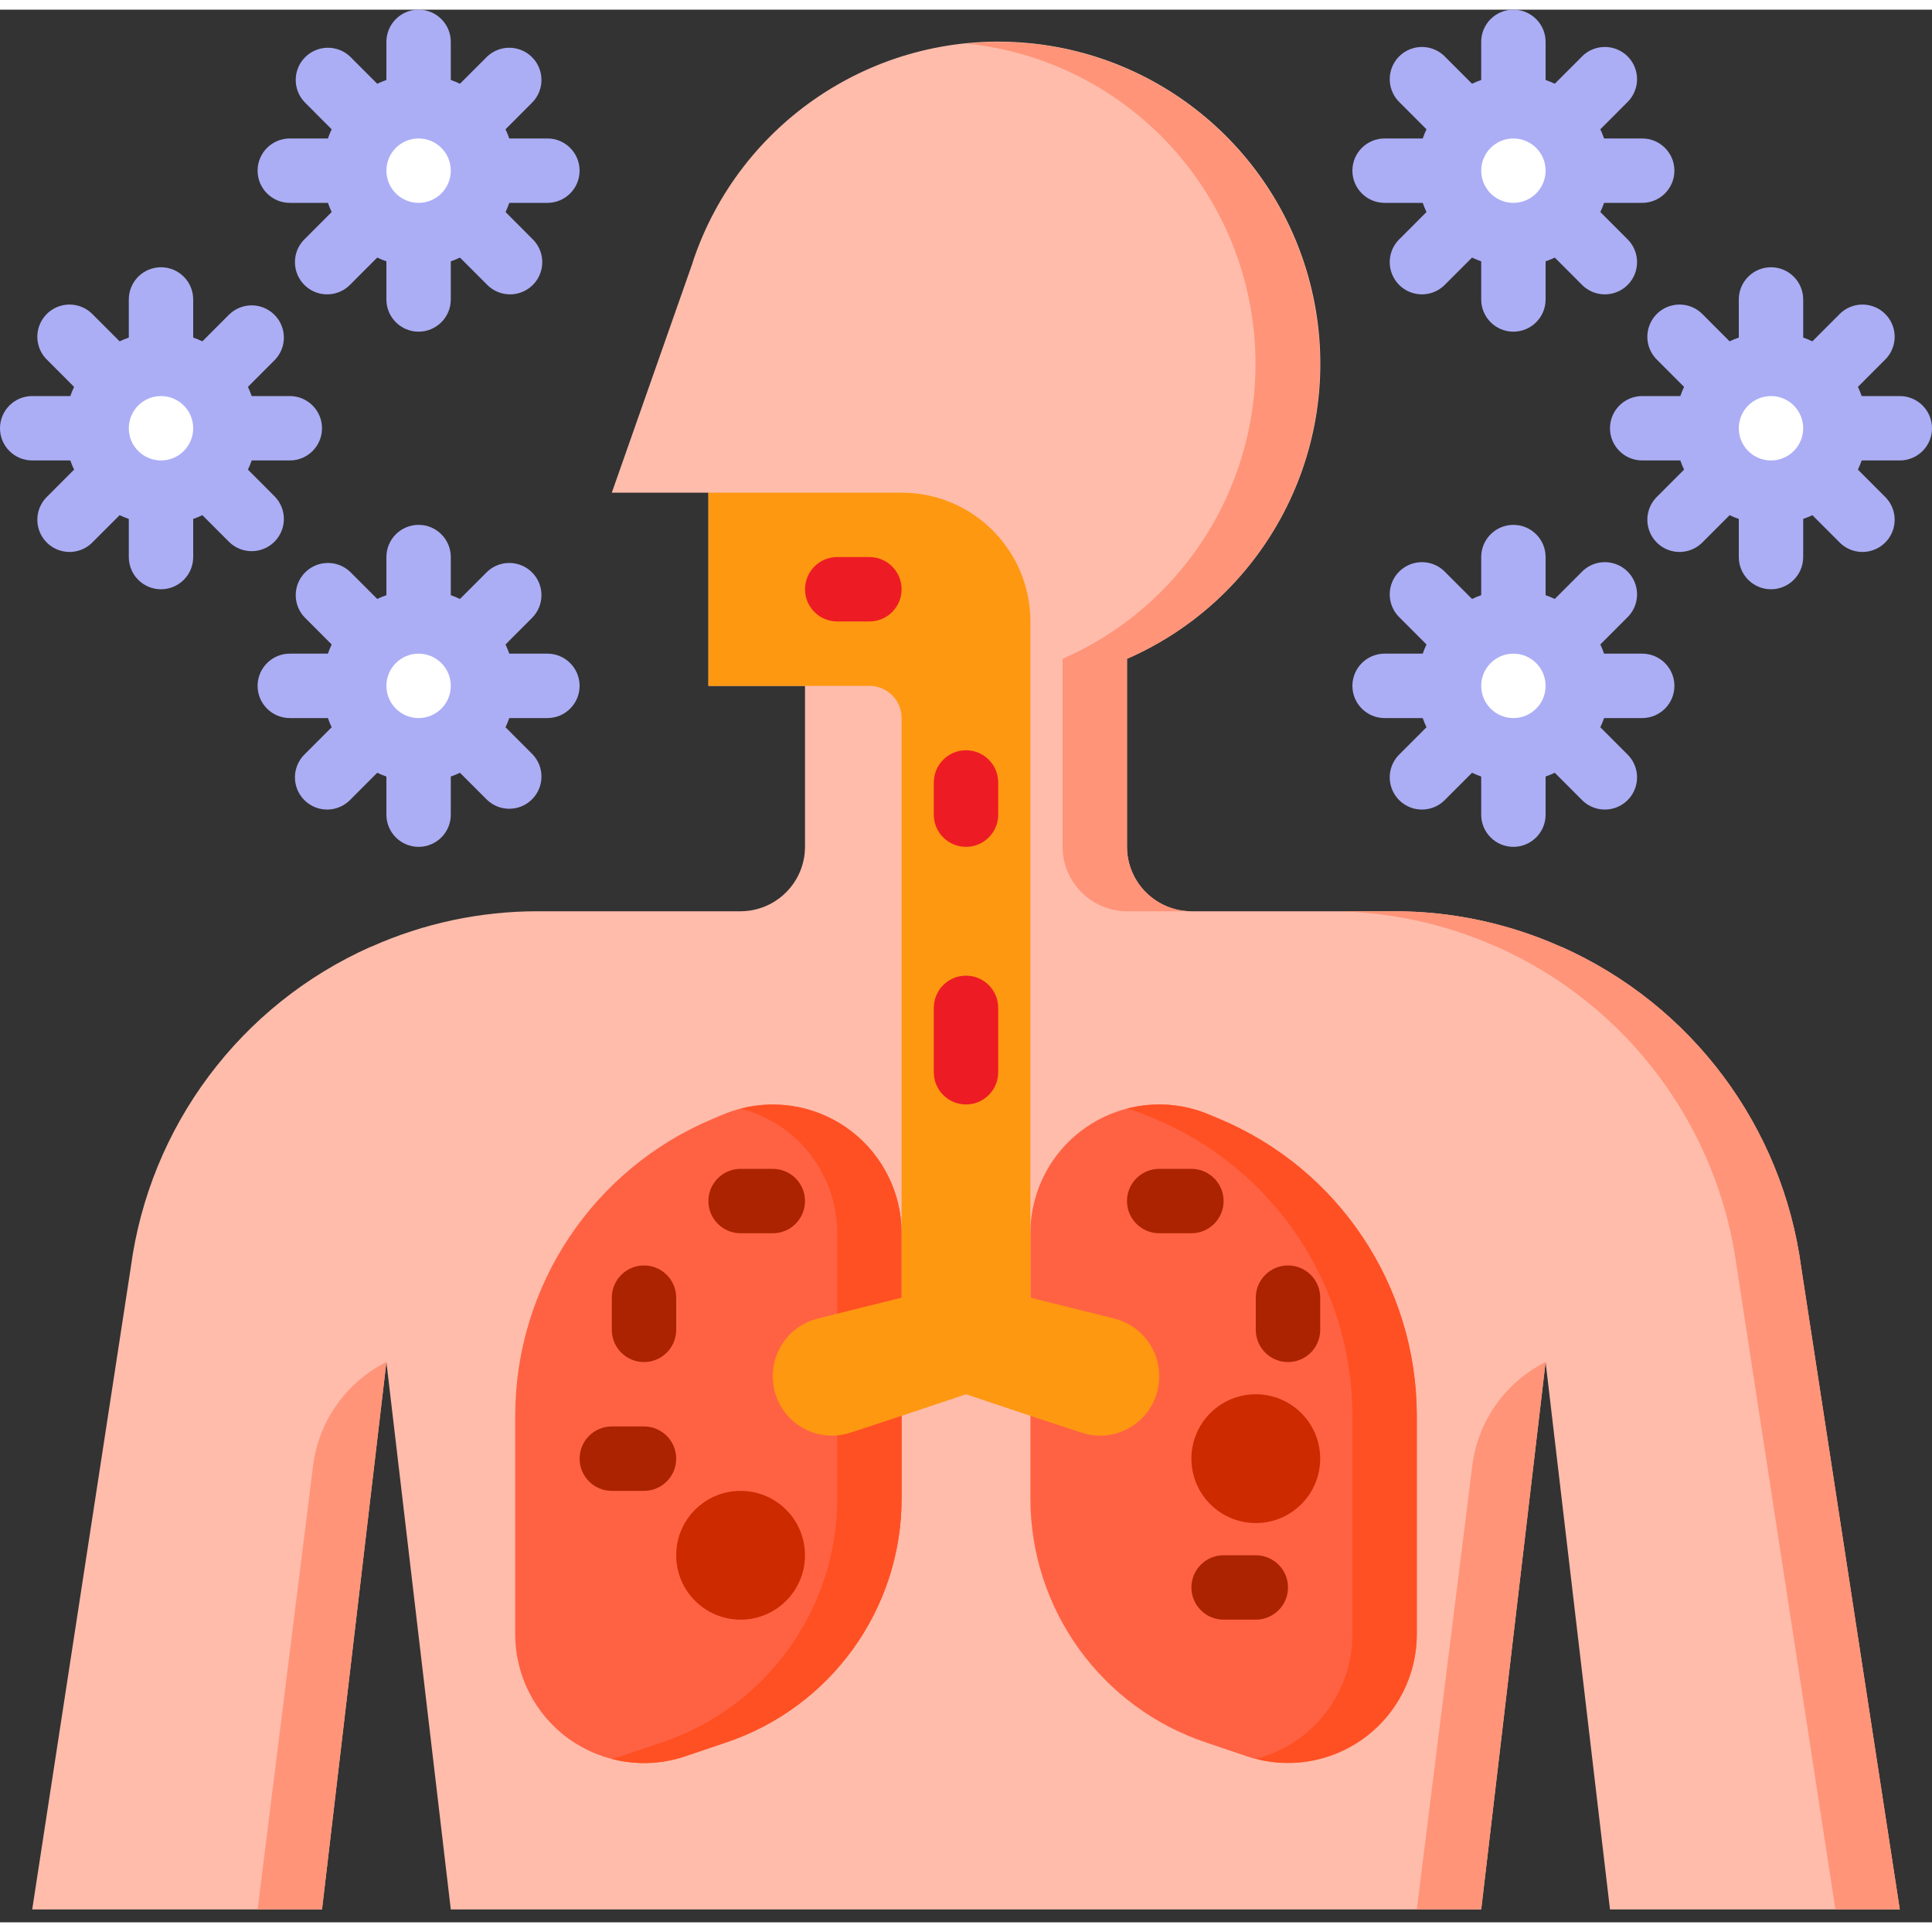 <?xml version="1.0" encoding="UTF-8"?>
<svg width="100px" height="100px" viewBox="0 0 100 99" version="1.1" xmlns="http://www.w3.org/2000/svg" xmlns:xlink="http://www.w3.org/1999/xlink">
    <rect x="0" y="0" width="100" height="99" fill="#333333" stroke="none"/>
    <title>genomics-icon1@2x</title>
    <g id="Page-1" stroke="none" stroke-width="1" fill="none" fill-rule="evenodd">
        <g id="Genomics-Counselling-V02" transform="translate(-293, -1299)">
            <g id="genomics-icon1" transform="translate(293, 1299)">
                <path d="M98.333,98.333 L83.333,98.333 L80,70 L76.667,98.333 L23.333,98.333 L20,70 L16.667,98.333 L1.667,98.333 L6.767,65.117 C7.74,57.793 12.448,51.5 19.2,48.5 L19.217,48.5 C21.933,47.287 24.875,46.662 27.85,46.667 L38.333,46.667 C40.172,46.661 41.661,45.172 41.667,43.333 L41.667,35 L36.667,35 L36.667,25 L31.667,25 L35.85,13.1 L35.85,13.083 C38.257,5.815 45.305,1.122 52.939,1.704 C60.573,2.286 66.828,7.995 68.105,15.543 C69.382,23.092 65.351,30.54 58.333,33.6 L58.333,43.333 C58.339,45.172 59.828,46.661 61.667,46.667 L72.15,46.667 C75.125,46.662 78.067,47.287 80.783,48.5 L80.8,48.5 C87.552,51.5 92.26,57.793 93.233,65.117 L98.333,98.333 Z" id="Path" fill="#FFBCAB" fill-rule="nonzero"></path>
                <path d="M50.433,1.8 C57.866,2.751 63.75,8.546 64.815,15.963 C65.88,23.38 61.864,30.596 55,33.6 L55,43.333 C55.005,45.172 56.495,46.661 58.333,46.667 L61.667,46.667 C59.828,46.661 58.339,45.172 58.333,43.333 L58.333,33.6 C65.198,30.596 69.213,23.38 68.148,15.963 C67.083,8.546 61.199,2.751 53.767,1.8 C52.522,1.65 51.265,1.639 50.018,1.767 C50.157,1.782 50.293,1.783 50.433,1.8 L50.433,1.8 Z" id="Path" fill="#FF9478" fill-rule="nonzero"></path>
                <path d="M16.205,75.365 L13.333,98.333 L16.667,98.333 L20,70 C17.918,71.042 16.494,73.055 16.205,75.365 L16.205,75.365 Z" id="Path" fill="#FF9478" fill-rule="nonzero"></path>
                <path d="M93.233,65.117 C92.26,57.793 87.552,51.5 80.8,48.5 L80.783,48.5 C78.067,47.287 75.125,46.662 72.15,46.667 L68.817,46.667 C71.792,46.662 74.734,47.287 77.45,48.5 L77.467,48.5 C84.218,51.5 88.927,57.793 89.9,65.117 L95,98.333 L98.333,98.333 L93.233,65.117 Z" id="Path" fill="#FF9478" fill-rule="nonzero"></path>
                <path d="M76.205,75.365 L73.333,98.333 L76.667,98.333 L80,70 C77.918,71.042 76.494,73.055 76.205,75.365 Z" id="Path" fill="#FF9478" fill-rule="nonzero"></path>
                <path d="M57.677,67.753 C59.042,68.094 60,69.321 60,70.728 L60,70.745 C60,71.731 59.526,72.657 58.727,73.233 C57.927,73.81 56.899,73.967 55.963,73.655 L53.333,72.778 L53.333,77.05 C53.328,82.791 57.002,87.889 62.45,89.7 L64.567,90.417 C66.6,91.092 68.834,90.748 70.571,89.493 C72.307,88.239 73.335,86.226 73.333,84.083 L73.333,72.783 C73.334,66.057 69.291,59.99 63.083,57.4 L62.567,57.183 C60.509,56.325 58.159,56.552 56.304,57.788 C54.449,59.023 53.334,61.104 53.333,63.333 L53.333,66.667 L57.677,67.753 Z" id="Path"></path>
                <path d="M40,70.745 L40,70.728 C40,69.321 40.958,68.094 42.323,67.753 L46.667,66.667 L46.667,63.333 C46.666,61.104 45.551,59.023 43.696,57.788 C41.841,56.552 39.491,56.325 37.433,57.183 L36.917,57.4 C30.709,59.99 26.666,66.057 26.667,72.783 L26.667,84.083 C26.665,86.226 27.693,88.239 29.429,89.493 C31.166,90.748 33.4,91.092 35.433,90.417 L37.55,89.7 C42.998,87.889 46.672,82.791 46.667,77.05 L46.667,72.778 L44.037,73.655 C43.101,73.967 42.073,73.81 41.273,73.233 C40.474,72.657 40,71.731 40,70.745 L40,70.745 Z" id="Path"></path>
                <path d="M46.667,77.05 C46.672,82.791 42.998,87.889 37.55,89.7 L35.433,90.417 C33.4,91.092 31.166,90.748 29.429,89.493 C27.693,88.239 26.665,86.226 26.667,84.083 L26.667,72.783 C26.666,66.057 30.709,59.99 36.917,57.4 L37.433,57.183 C39.491,56.325 41.841,56.552 43.696,57.788 C45.551,59.023 46.666,61.104 46.667,63.333 L46.667,77.05 Z" id="Path" fill="#FF6243" fill-rule="nonzero"></path>
                <path d="M38.333,56.883 C41.277,57.639 43.335,60.294 43.333,63.333 L43.333,77.05 C43.338,82.791 39.664,87.889 34.217,89.7 L32.1,90.417 C31.95,90.467 31.8,90.498 31.65,90.537 C32.896,90.867 34.211,90.825 35.433,90.417 L37.55,89.7 C42.998,87.889 46.672,82.791 46.667,77.05 L46.667,63.333 C46.665,61.272 45.71,59.328 44.081,58.066 C42.451,56.805 40.329,56.368 38.333,56.883 L38.333,56.883 Z" id="Path" fill="#FF5023" fill-rule="nonzero"></path>
                <path d="M73.333,72.783 L73.333,84.083 C73.335,86.226 72.307,88.239 70.571,89.493 C68.834,90.748 66.6,91.092 64.567,90.417 L62.45,89.7 C57.002,87.889 53.328,82.791 53.333,77.05 L53.333,63.333 C53.334,61.104 54.449,59.023 56.304,57.788 C58.159,56.552 60.509,56.325 62.567,57.183 L63.083,57.4 C69.291,59.99 73.334,66.057 73.333,72.783 L73.333,72.783 Z" id="Path" fill="#FF6243" fill-rule="nonzero"></path>
                <path d="M63.083,57.4 L62.567,57.183 C61.227,56.619 59.739,56.513 58.333,56.883 C58.64,56.962 58.941,57.062 59.233,57.183 L59.75,57.4 C65.958,59.99 70.001,66.057 70,72.783 L70,84.083 C70.001,87.118 67.953,89.77 65.017,90.537 C67.01,91.046 69.128,90.606 70.754,89.344 C72.379,88.083 73.332,86.141 73.333,84.083 L73.333,72.783 C73.334,66.057 69.291,59.99 63.083,57.4 L63.083,57.4 Z" id="Path" fill="#FF5023" fill-rule="nonzero"></path>
                <path d="M36.667,35 L41.667,35 L36.667,35 Z" id="Path" fill="#00BB77" fill-rule="nonzero"></path>
                <g id="Group" transform="translate(5, 5)" fill="#FFFFFF" fill-rule="nonzero">
                    <circle id="Oval" cx="73.333" cy="3.333" r="3.333"></circle>
                    <circle id="Oval" cx="86.667" cy="16.667" r="3.333"></circle>
                    <circle id="Oval" cx="73.333" cy="30" r="3.333"></circle>
                    <circle id="Oval" cx="16.667" cy="30" r="3.333"></circle>
                    <circle id="Oval" cx="3.333" cy="16.667" r="3.333"></circle>
                    <circle id="Oval" cx="16.667" cy="3.333" r="3.333"></circle>
                </g>
                <path d="M60,70.733 L60,70.75 C59.999,71.734 59.525,72.658 58.726,73.232 C57.927,73.807 56.9,73.962 55.967,73.65 L53.333,72.783 L50,71.667 L46.667,72.783 L44.033,73.65 C43.1,73.962 42.073,73.807 41.274,73.232 C40.475,72.658 40.001,71.734 40,70.75 L40,70.733 C39.996,69.325 40.951,68.095 42.317,67.75 L46.667,66.667 L46.667,36.667 C46.667,35.746 45.92,35 45,35 L36.667,35 L36.667,25 L46.667,25 C50.349,25 53.333,27.985 53.333,31.667 L53.333,66.667 L57.683,67.75 C59.049,68.095 60.004,69.325 60,70.733 L60,70.733 Z" id="Path" fill="#FF9811" fill-rule="nonzero"></path>
                <path d="M50,56.667 C50.92,56.667 51.667,55.92 51.667,55 L51.667,51.667 C51.667,50.746 50.92,50 50,50 C49.08,50 48.333,50.746 48.333,51.667 L48.333,55 C48.333,55.92 49.08,56.667 50,56.667 Z" id="Path" fill="#ED1C24" fill-rule="nonzero"></path>
                <path d="M50,43.333 C50.92,43.333 51.667,42.587 51.667,41.667 L51.667,40 C51.667,39.08 50.92,38.333 50,38.333 C49.08,38.333 48.333,39.08 48.333,40 L48.333,41.667 C48.333,42.587 49.08,43.333 50,43.333 Z" id="Path" fill="#ED1C24" fill-rule="nonzero"></path>
                <path d="M45,28.333 L43.333,28.333 C42.413,28.333 41.667,29.08 41.667,30 C41.667,30.92 42.413,31.667 43.333,31.667 L45,31.667 C45.92,31.667 46.667,30.92 46.667,30 C46.667,29.08 45.92,28.333 45,28.333 Z" id="Path" fill="#ED1C24" fill-rule="nonzero"></path>
                <path d="M65,66.667 L65,68.333 C65,69.254 65.746,70 66.667,70 C67.587,70 68.333,69.254 68.333,68.333 L68.333,66.667 C68.333,65.746 67.587,65 66.667,65 C65.746,65 65,65.746 65,66.667 Z" id="Path" fill="#AB2300" fill-rule="nonzero"></path>
                <circle id="Oval" fill="#CD2A00" fill-rule="nonzero" cx="65" cy="75" r="3.333"></circle>
                <circle id="Oval" fill="#CD2A00" fill-rule="nonzero" cx="38.333" cy="80" r="3.333"></circle>
                <path d="M33.333,73.333 L31.667,73.333 C30.746,73.333 30,74.08 30,75 C30,75.92 30.746,76.667 31.667,76.667 L33.333,76.667 C34.254,76.667 35,75.92 35,75 C35,74.08 34.254,73.333 33.333,73.333 Z" id="Path" fill="#AB2300" fill-rule="nonzero"></path>
                <path d="M65,80 L63.333,80 C62.413,80 61.667,80.746 61.667,81.667 C61.667,82.587 62.413,83.333 63.333,83.333 L65,83.333 C65.92,83.333 66.667,82.587 66.667,81.667 C66.667,80.746 65.92,80 65,80 Z" id="Path" fill="#AB2300" fill-rule="nonzero"></path>
                <path d="M33.333,70 C34.254,70 35,69.254 35,68.333 L35,66.667 C35,65.746 34.254,65 33.333,65 C32.413,65 31.667,65.746 31.667,66.667 L31.667,68.333 C31.667,69.254 32.413,70 33.333,70 Z" id="Path" fill="#AB2300" fill-rule="nonzero"></path>
                <path d="M38.333,63.333 L40,63.333 C40.92,63.333 41.667,62.587 41.667,61.667 C41.667,60.746 40.92,60 40,60 L38.333,60 C37.413,60 36.667,60.746 36.667,61.667 C36.667,62.587 37.413,63.333 38.333,63.333 Z" id="Path" fill="#AB2300" fill-rule="nonzero"></path>
                <path d="M63.333,61.667 C63.333,60.746 62.587,60 61.667,60 L60,60 C59.08,60 58.333,60.746 58.333,61.667 C58.333,62.587 59.08,63.333 60,63.333 L61.667,63.333 C62.587,63.333 63.333,62.587 63.333,61.667 Z" id="Path" fill="#AB2300" fill-rule="nonzero"></path>
                <path d="M28.333,36.667 C29.254,36.667 30,35.92 30,35 C30,34.08 29.254,33.333 28.333,33.333 L26.36,33.333 C26.304,33.171 26.239,33.013 26.165,32.858 L27.558,31.463 C28.19,30.809 28.181,29.77 27.538,29.127 C26.895,28.484 25.856,28.475 25.202,29.107 L23.808,30.502 C23.654,30.428 23.495,30.363 23.333,30.307 L23.333,28.333 C23.333,27.413 22.587,26.667 21.667,26.667 C20.746,26.667 20,27.413 20,28.333 L20,30.307 C19.838,30.363 19.68,30.428 19.525,30.502 L18.132,29.107 C17.478,28.475 16.438,28.484 15.795,29.127 C15.152,29.77 15.143,30.809 15.775,31.463 L17.168,32.858 C17.094,33.013 17.029,33.171 16.973,33.333 L15,33.333 C14.08,33.333 13.333,34.08 13.333,35 C13.333,35.92 14.08,36.667 15,36.667 L16.973,36.667 C17.029,36.829 17.094,36.987 17.168,37.142 L15.775,38.537 C15.342,38.955 15.168,39.575 15.321,40.158 C15.473,40.74 15.928,41.195 16.511,41.348 C17.094,41.5 17.713,41.327 18.132,40.893 L19.525,39.498 C19.68,39.572 19.838,39.637 20,39.693 L20,41.667 C20,42.587 20.746,43.333 21.667,43.333 C22.587,43.333 23.333,42.587 23.333,41.667 L23.333,39.693 C23.495,39.637 23.654,39.572 23.808,39.498 L25.202,40.893 C25.856,41.525 26.895,41.516 27.538,40.873 C28.181,40.23 28.19,39.191 27.558,38.537 L26.165,37.142 C26.239,36.987 26.304,36.829 26.36,36.667 L28.333,36.667 Z M20,35 C20,34.08 20.746,33.333 21.667,33.333 C22.587,33.333 23.333,34.08 23.333,35 C23.333,35.92 22.587,36.667 21.667,36.667 C20.746,36.667 20,35.92 20,35 Z" id="Shape" fill="#ABAEF5" fill-rule="nonzero"></path>
                <path d="M1.667,23.333 L3.64,23.333 C3.696,23.495 3.761,23.654 3.835,23.808 L2.442,25.203 C2.008,25.622 1.835,26.241 1.987,26.824 C2.14,27.407 2.595,27.862 3.177,28.014 C3.76,28.167 4.38,27.993 4.798,27.56 L6.192,26.165 C6.346,26.239 6.505,26.304 6.667,26.36 L6.667,28.333 C6.667,29.254 7.413,30 8.333,30 C9.254,30 10,29.254 10,28.333 L10,26.36 C10.162,26.304 10.32,26.239 10.475,26.165 L11.868,27.56 C12.522,28.192 13.562,28.183 14.205,27.54 C14.848,26.897 14.857,25.857 14.225,25.203 L12.833,23.808 C12.907,23.654 12.971,23.495 13.027,23.333 L15,23.333 C15.92,23.333 16.667,22.587 16.667,21.667 C16.667,20.746 15.92,20 15,20 L13.027,20 C12.971,19.838 12.906,19.68 12.832,19.525 L14.225,18.13 C14.857,17.476 14.848,16.437 14.205,15.794 C13.562,15.151 12.522,15.142 11.868,15.773 L10.475,17.168 C10.32,17.094 10.162,17.029 10,16.973 L10,15 C10,14.08 9.254,13.333 8.333,13.333 C7.413,13.333 6.667,14.08 6.667,15 L6.667,16.973 C6.505,17.029 6.346,17.094 6.192,17.168 L4.798,15.773 C4.38,15.34 3.76,15.166 3.177,15.319 C2.595,15.471 2.14,15.926 1.987,16.509 C1.835,17.092 2.008,17.712 2.442,18.13 L3.835,19.525 C3.761,19.68 3.696,19.838 3.64,20 L1.667,20 C0.746,20 7.02447508e-08,20.746 7.02447508e-08,21.667 C7.02447508e-08,22.587 0.746,23.333 1.667,23.333 Z M10,21.667 C10,22.587 9.254,23.333 8.333,23.333 C7.413,23.333 6.667,22.587 6.667,21.667 C6.667,20.746 7.413,20 8.333,20 C9.254,20 10,20.746 10,21.667 Z" id="Shape" fill="#ABAEF5" fill-rule="nonzero"></path>
                <path d="M15,10 L16.973,10 C17.029,10.162 17.094,10.32 17.168,10.475 L15.775,11.87 C15.342,12.288 15.168,12.908 15.321,13.491 C15.473,14.074 15.928,14.529 16.511,14.681 C17.094,14.834 17.713,14.66 18.132,14.227 L19.525,12.832 C19.68,12.906 19.838,12.971 20,13.027 L20,15 C20,15.92 20.746,16.667 21.667,16.667 C22.587,16.667 23.333,15.92 23.333,15 L23.333,13.027 C23.495,12.971 23.654,12.906 23.808,12.832 L25.202,14.227 C25.62,14.66 26.24,14.834 26.823,14.681 C27.405,14.529 27.86,14.074 28.013,13.491 C28.165,12.908 27.992,12.288 27.558,11.87 L26.167,10.475 C26.24,10.32 26.304,10.162 26.36,10 L28.333,10 C29.254,10 30,9.254 30,8.333 C30,7.413 29.254,6.667 28.333,6.667 L26.36,6.667 C26.304,6.505 26.239,6.346 26.165,6.192 L27.558,4.797 C28.19,4.143 28.181,3.103 27.538,2.46 C26.895,1.817 25.856,1.808 25.202,2.44 L23.808,3.835 C23.654,3.761 23.495,3.696 23.333,3.64 L23.333,1.667 C23.333,0.746 22.587,-1.48029737e-15 21.667,-1.48029737e-15 C20.746,-1.48029737e-15 20,0.746 20,1.667 L20,3.64 C19.838,3.696 19.68,3.761 19.525,3.835 L18.132,2.44 C17.478,1.808 16.438,1.817 15.795,2.46 C15.152,3.103 15.143,4.143 15.775,4.797 L17.168,6.192 C17.094,6.346 17.029,6.505 16.973,6.667 L15,6.667 C14.08,6.667 13.333,7.413 13.333,8.333 C13.333,9.254 14.08,10 15,10 Z M23.333,8.333 C23.333,9.254 22.587,10 21.667,10 C20.746,10 20,9.254 20,8.333 C20,7.413 20.746,6.667 21.667,6.667 C22.587,6.667 23.333,7.413 23.333,8.333 Z" id="Shape" fill="#ABAEF5" fill-rule="nonzero"></path>
                <path d="M71.667,36.667 L73.64,36.667 C73.696,36.829 73.761,36.987 73.835,37.142 L72.442,38.537 C72.008,38.955 71.835,39.575 71.987,40.158 C72.14,40.74 72.595,41.195 73.177,41.348 C73.76,41.5 74.38,41.327 74.798,40.893 L76.192,39.498 C76.346,39.572 76.505,39.637 76.667,39.693 L76.667,41.667 C76.667,42.587 77.413,43.333 78.333,43.333 C79.254,43.333 80,42.587 80,41.667 L80,39.693 C80.162,39.637 80.32,39.572 80.475,39.498 L81.868,40.893 C82.287,41.327 82.906,41.5 83.489,41.348 C84.072,41.195 84.527,40.74 84.679,40.158 C84.832,39.575 84.658,38.955 84.225,38.537 L82.832,37.142 C82.906,36.987 82.971,36.829 83.027,36.667 L85,36.667 C85.92,36.667 86.667,35.92 86.667,35 C86.667,34.08 85.92,33.333 85,33.333 L83.027,33.333 C82.971,33.171 82.906,33.013 82.832,32.858 L84.225,31.463 C84.658,31.045 84.832,30.425 84.679,29.842 C84.527,29.26 84.072,28.805 83.489,28.652 C82.906,28.5 82.287,28.673 81.868,29.107 L80.475,30.502 C80.32,30.428 80.162,30.363 80,30.307 L80,28.333 C80,27.413 79.254,26.667 78.333,26.667 C77.413,26.667 76.667,27.413 76.667,28.333 L76.667,30.307 C76.505,30.363 76.346,30.428 76.192,30.502 L74.798,29.107 C74.38,28.673 73.76,28.5 73.177,28.652 C72.595,28.805 72.14,29.26 71.987,29.842 C71.835,30.425 72.008,31.045 72.442,31.463 L73.835,32.858 C73.761,33.013 73.696,33.171 73.64,33.333 L71.667,33.333 C70.746,33.333 70,34.08 70,35 C70,35.92 70.746,36.667 71.667,36.667 L71.667,36.667 Z M80,35 C80,35.92 79.254,36.667 78.333,36.667 C77.413,36.667 76.667,35.92 76.667,35 C76.667,34.08 77.413,33.333 78.333,33.333 C79.254,33.333 80,34.08 80,35 Z" id="Shape" fill="#ABAEF5" fill-rule="nonzero"></path>
                <path d="M85.775,18.13 L87.168,19.525 C87.094,19.68 87.029,19.838 86.973,20 L85,20 C84.08,20 83.333,20.746 83.333,21.667 C83.333,22.587 84.08,23.333 85,23.333 L86.973,23.333 C87.029,23.495 87.094,23.654 87.168,23.808 L85.775,25.203 C85.342,25.622 85.168,26.241 85.321,26.824 C85.473,27.407 85.928,27.862 86.511,28.014 C87.094,28.167 87.713,27.993 88.132,27.56 L89.525,26.165 C89.68,26.239 89.838,26.304 90,26.36 L90,28.333 C90,29.254 90.746,30 91.667,30 C92.587,30 93.333,29.254 93.333,28.333 L93.333,26.36 C93.495,26.304 93.654,26.239 93.808,26.165 L95.202,27.56 C95.62,27.993 96.24,28.167 96.823,28.014 C97.405,27.862 97.86,27.407 98.013,26.824 C98.165,26.241 97.992,25.622 97.558,25.203 L96.165,23.808 C96.239,23.654 96.304,23.495 96.36,23.333 L98.333,23.333 C99.254,23.333 100,22.587 100,21.667 C100,20.746 99.254,20 98.333,20 L96.36,20 C96.304,19.838 96.239,19.68 96.165,19.525 L97.558,18.13 C97.992,17.712 98.165,17.092 98.013,16.509 C97.86,15.926 97.405,15.471 96.823,15.319 C96.24,15.166 95.62,15.34 95.202,15.773 L93.808,17.168 C93.654,17.094 93.495,17.029 93.333,16.973 L93.333,15 C93.333,14.08 92.587,13.333 91.667,13.333 C90.746,13.333 90,14.08 90,15 L90,16.973 C89.838,17.029 89.68,17.094 89.525,17.168 L88.132,15.773 C87.713,15.34 87.094,15.166 86.511,15.319 C85.928,15.471 85.473,15.926 85.321,16.509 C85.168,17.092 85.342,17.712 85.775,18.13 L85.775,18.13 Z M93.333,21.667 C93.333,22.587 92.587,23.333 91.667,23.333 C90.746,23.333 90,22.587 90,21.667 C90,20.746 90.746,20 91.667,20 C92.587,20 93.333,20.746 93.333,21.667 Z" id="Shape" fill="#ABAEF5" fill-rule="nonzero"></path>
                <path d="M71.667,10 L73.64,10 C73.696,10.162 73.761,10.32 73.835,10.475 L72.442,11.87 C72.008,12.288 71.835,12.908 71.987,13.491 C72.14,14.074 72.595,14.529 73.177,14.681 C73.76,14.834 74.38,14.66 74.798,14.227 L76.192,12.832 C76.346,12.906 76.505,12.971 76.667,13.027 L76.667,15 C76.667,15.92 77.413,16.667 78.333,16.667 C79.254,16.667 80,15.92 80,15 L80,13.027 C80.162,12.971 80.32,12.906 80.475,12.832 L81.868,14.227 C82.287,14.66 82.906,14.834 83.489,14.681 C84.072,14.529 84.527,14.074 84.679,13.491 C84.832,12.908 84.658,12.288 84.225,11.87 L82.833,10.475 C82.907,10.32 82.971,10.162 83.027,10 L85,10 C85.92,10 86.667,9.254 86.667,8.333 C86.667,7.413 85.92,6.667 85,6.667 L83.027,6.667 C82.971,6.505 82.906,6.346 82.832,6.192 L84.225,4.797 C84.658,4.378 84.832,3.759 84.679,3.176 C84.527,2.593 84.072,2.138 83.489,1.986 C82.906,1.833 82.287,2.007 81.868,2.44 L80.475,3.835 C80.32,3.761 80.162,3.696 80,3.64 L80,1.667 C80,0.746 79.254,-4.4408921e-15 78.333,-4.4408921e-15 C77.413,-4.4408921e-15 76.667,0.746 76.667,1.667 L76.667,3.64 C76.505,3.696 76.346,3.761 76.192,3.835 L74.798,2.44 C74.38,2.007 73.76,1.833 73.177,1.986 C72.595,2.138 72.14,2.593 71.987,3.176 C71.835,3.759 72.008,4.378 72.442,4.797 L73.835,6.192 C73.761,6.346 73.696,6.505 73.64,6.667 L71.667,6.667 C70.746,6.667 70,7.413 70,8.333 C70,9.254 70.746,10 71.667,10 L71.667,10 Z M80,8.333 C80,9.254 79.254,10 78.333,10 C77.413,10 76.667,9.254 76.667,8.333 C76.667,7.413 77.413,6.667 78.333,6.667 C79.254,6.667 80,7.413 80,8.333 Z" id="Shape" fill="#ABAEF5" fill-rule="nonzero"></path>
            </g>
        </g>
    </g>
</svg>